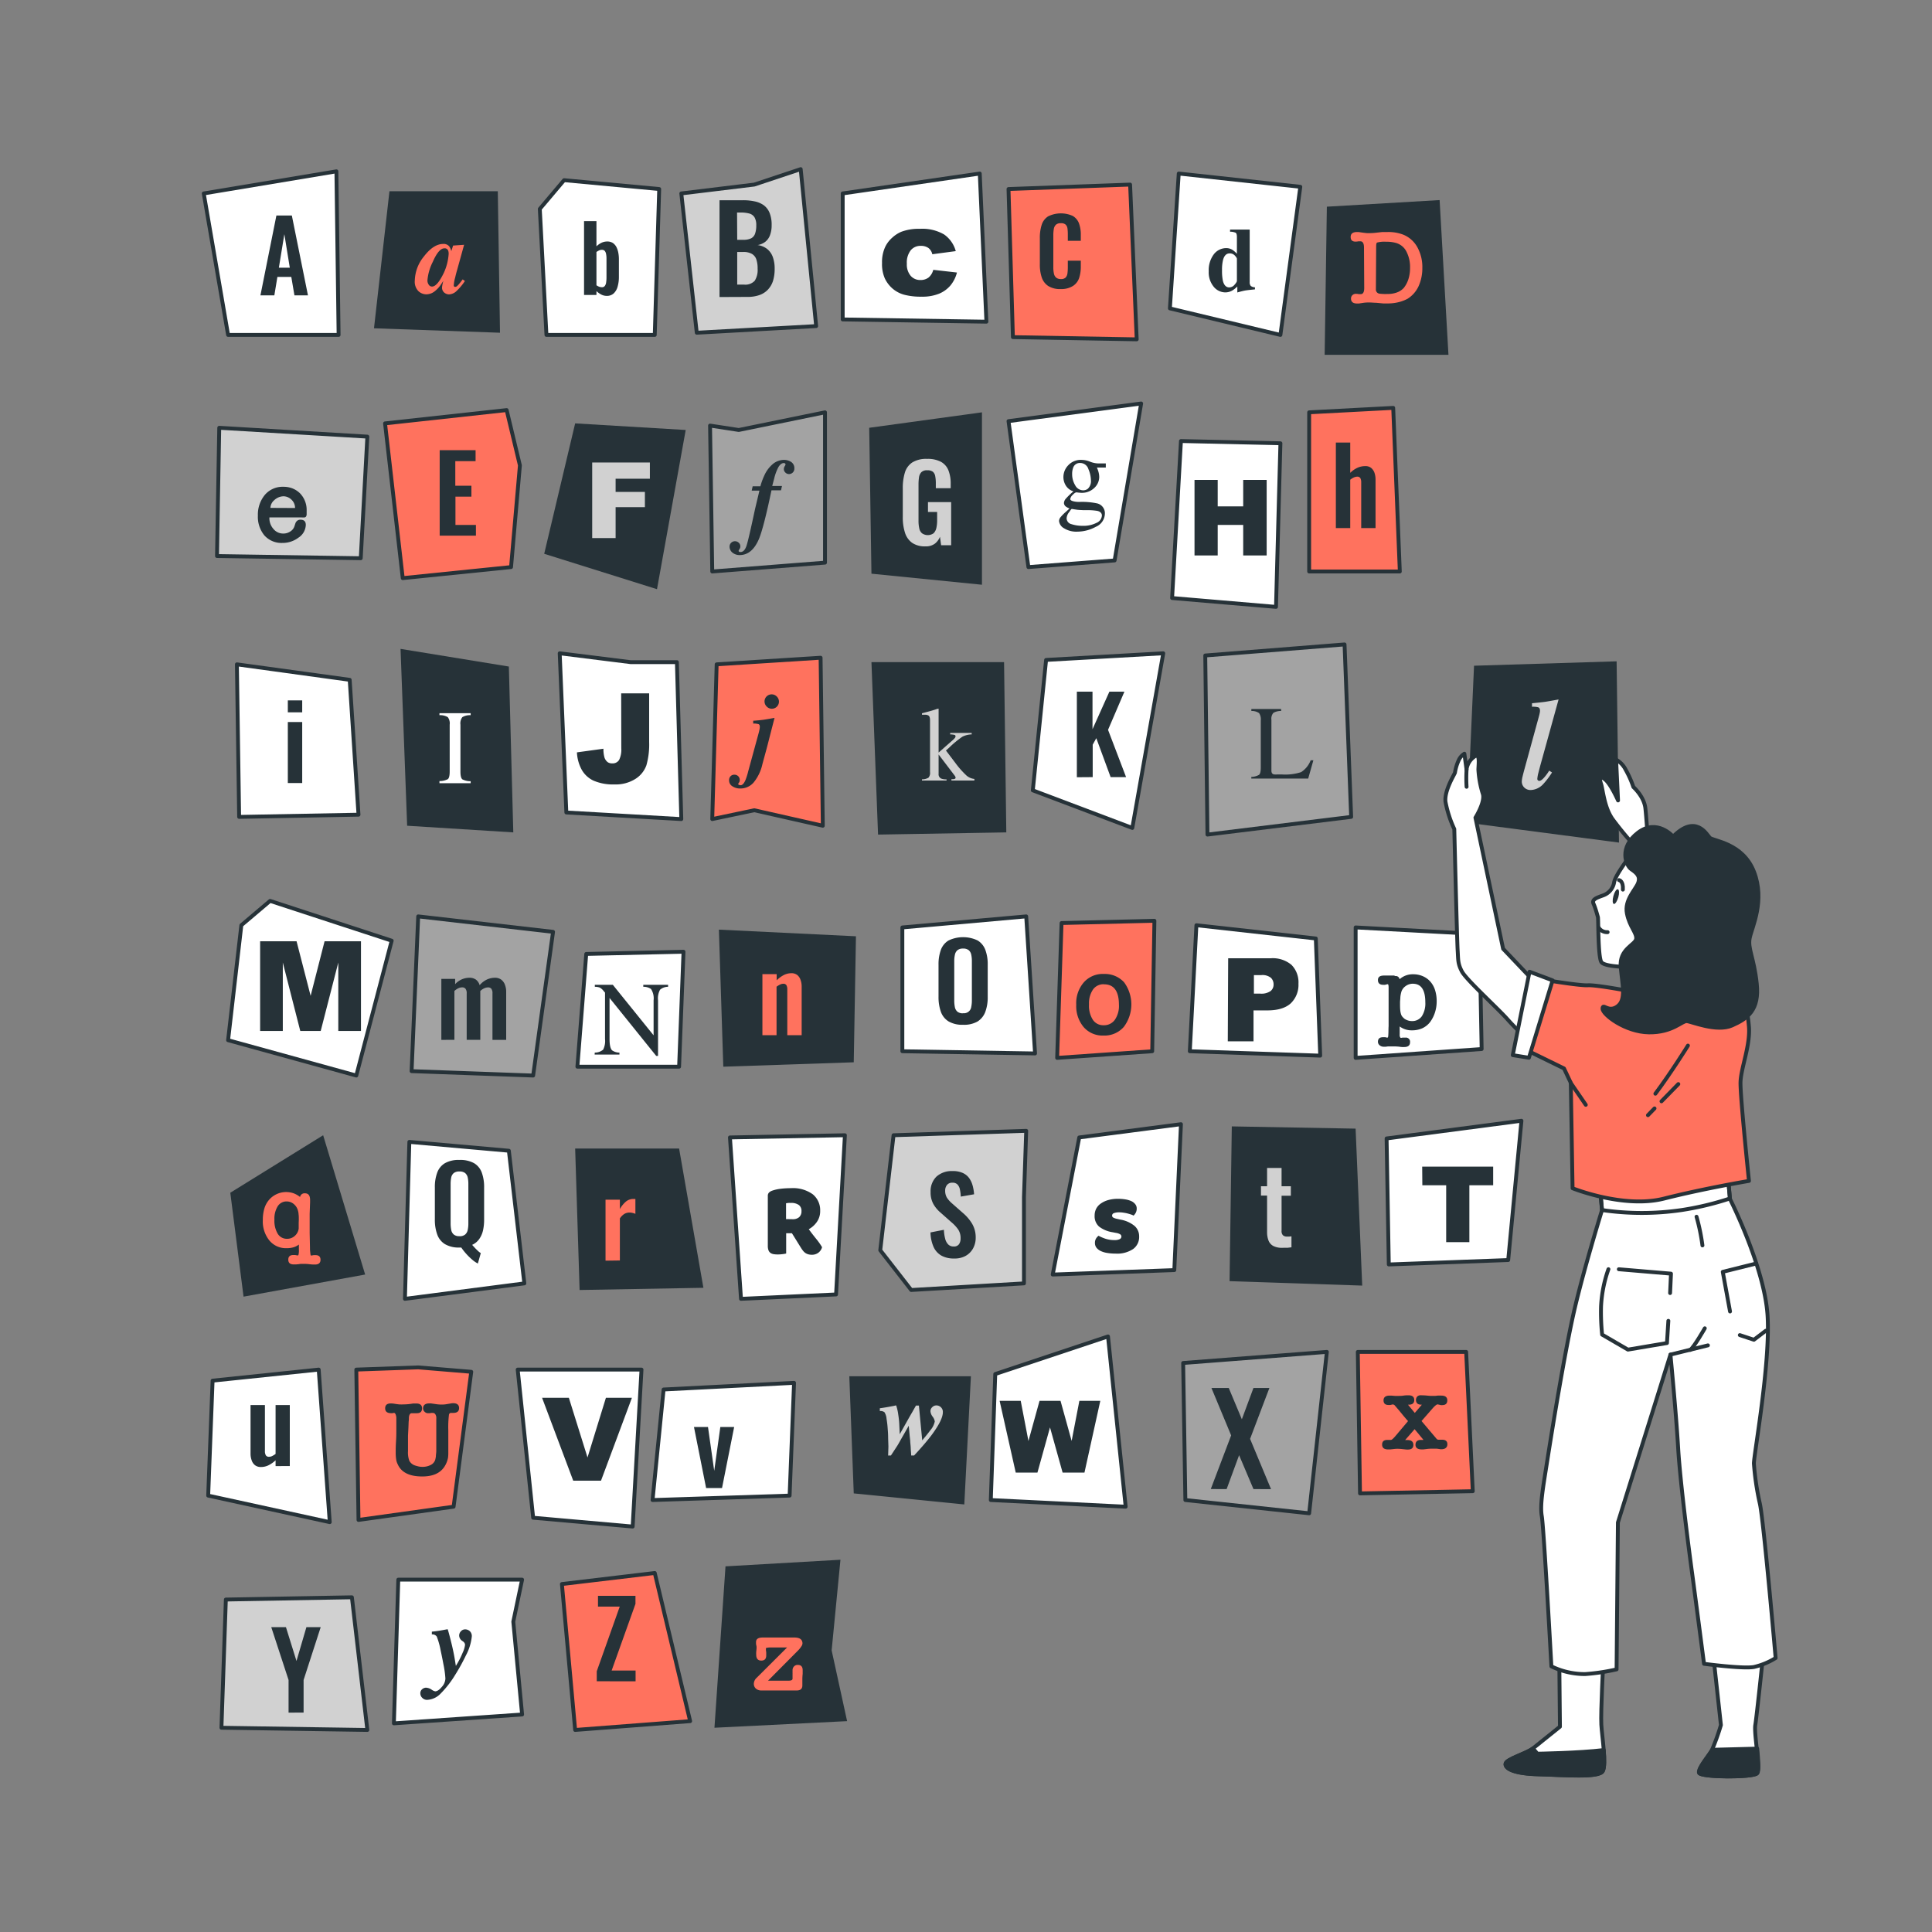 <svg xmlns="http://www.w3.org/2000/svg" viewBox="0 0 500 500"><rect x="0" y="0" width="500" height="500" fill="#808080" stroke="none"/><g id="freepik--Letters--inject-16"><polygon points="52.73 50.06 59.03 86.68 87.63 86.68 87.06 44.34 52.73 50.06" style="fill:#fff;stroke:#263238;stroke-linecap:round;stroke-linejoin:round"></polygon><polygon points="100.79 49.49 96.79 84.96 129.4 86.11 128.83 49.49 100.79 49.49" style="fill:#263238"></polygon><polygon points="145.99 46.63 139.7 54.07 141.42 86.68 169.45 86.68 170.6 48.92 145.99 46.63" style="fill:#fff;stroke:#263238;stroke-linecap:round;stroke-linejoin:round"></polygon><polygon points="176.32 50.06 180.32 86.11 211.22 84.39 207.22 43.77 195.2 47.77 176.32 50.06" style="fill:#d1d1d1;stroke:#263238;stroke-linecap:round;stroke-linejoin:round"></polygon><polygon points="218.09 50.06 218.09 82.67 255.28 83.25 253.56 44.91 218.09 50.06" style="fill:#fff;stroke:#263238;stroke-linecap:round;stroke-linejoin:round"></polygon><polygon points="261 48.92 262.14 87.25 294.18 87.82 292.47 47.77 261 48.92" style="fill:#FF725E;stroke:#263238;stroke-linecap:round;stroke-linejoin:round"></polygon><polygon points="305.06 44.91 302.77 79.81 331.37 86.68 336.52 48.34 305.06 44.91" style="fill:#fff;stroke:#263238;stroke-linecap:round;stroke-linejoin:round"></polygon><polygon points="343.39 53.49 342.82 91.83 374.86 91.83 372.57 51.78 343.39 53.49" style="fill:#263238"></polygon><polygon points="56.74 110.71 56.16 143.9 93.36 144.47 95.07 113 56.74 110.71" style="fill:#d1d1d1;stroke:#263238;stroke-linecap:round;stroke-linejoin:round"></polygon><polygon points="99.65 109.57 104.23 149.62 132.26 146.76 134.55 120.44 131.12 106.13 99.65 109.57" style="fill:#FF725E;stroke:#263238;stroke-linecap:round;stroke-linejoin:round"></polygon><polygon points="148.85 109.57 140.84 143.32 170.03 152.48 177.46 111.28 148.85 109.57" style="fill:#263238"></polygon><polygon points="183.76 110.14 184.33 147.9 213.51 145.61 213.51 106.71 191.19 111.28 183.76 110.14" style="fill:#a3a3a3;stroke:#263238;stroke-linecap:round;stroke-linejoin:round"></polygon><polygon points="224.95 110.71 225.53 148.47 254.13 151.33 254.13 106.71 224.95 110.71" style="fill:#263238"></polygon><polygon points="261 108.99 266.15 146.76 288.46 145.04 295.33 104.42 261 108.99" style="fill:#fff;stroke:#263238;stroke-linecap:round;stroke-linejoin:round"></polygon><polygon points="305.63 114.14 331.37 114.72 330.23 157.06 303.34 154.77 305.63 114.14" style="fill:#fff;stroke:#263238;stroke-linecap:round;stroke-linejoin:round"></polygon><polygon points="338.81 106.71 338.81 147.9 362.27 147.9 360.56 105.56 338.81 106.71" style="fill:#FF725E;stroke:#263238;stroke-linecap:round;stroke-linejoin:round"></polygon><polygon points="61.31 171.93 61.89 211.41 92.78 210.84 90.5 175.94 61.31 171.93" style="fill:#fff;stroke:#263238;stroke-linecap:round;stroke-linejoin:round"></polygon><polygon points="103.66 167.93 105.37 213.7 132.84 215.42 131.69 172.5 103.66 167.93" style="fill:#263238"></polygon><polygon points="144.85 169.07 146.57 210.27 176.32 211.98 175.18 171.36 163.16 171.36 144.85 169.07" style="fill:#fff;stroke:#263238;stroke-linecap:round;stroke-linejoin:round"></polygon><polygon points="185.47 171.93 184.33 211.98 195.2 209.69 212.94 213.7 212.37 170.22 185.47 171.93" style="fill:#FF725E;stroke:#263238;stroke-linecap:round;stroke-linejoin:round"></polygon><polygon points="225.53 171.36 227.24 215.99 260.43 215.42 259.85 171.36 225.53 171.36" style="fill:#263238"></polygon><polygon points="270.73 170.79 267.29 204.54 293.04 214.27 301.05 169.07 270.73 170.79" style="fill:#fff;stroke:#263238;stroke-linecap:round;stroke-linejoin:round"></polygon><polygon points="311.92 169.64 312.49 215.99 349.68 211.41 347.97 166.78 311.92 169.64" style="fill:#a3a3a3;stroke:#263238;stroke-linecap:round;stroke-linejoin:round"></polygon><polygon points="62.46 239.45 59.03 269.2 92.21 278.35 101.37 243.45 69.9 233.15 62.46 239.45" style="fill:#fff;stroke:#263238;stroke-linecap:round;stroke-linejoin:round"></polygon><polygon points="108.23 237.16 106.52 277.21 137.98 278.35 143.13 241.16 108.23 237.16" style="fill:#a3a3a3;stroke:#263238;stroke-linecap:round;stroke-linejoin:round"></polygon><polygon points="151.72 246.88 149.43 276.06 175.75 276.06 176.89 246.31 151.72 246.88" style="fill:#fff;stroke:#263238;stroke-linecap:round;stroke-linejoin:round"></polygon><polygon points="186.05 240.59 187.19 276.06 220.95 274.92 221.52 242.31 186.05 240.59" style="fill:#263238"></polygon><polygon points="233.53 240.02 233.53 272.06 267.87 272.63 265.58 237.16 233.53 240.02" style="fill:#fff;stroke:#263238;stroke-linecap:round;stroke-linejoin:round"></polygon><polygon points="274.73 238.88 273.59 273.78 298.19 272.06 298.76 238.3 274.73 238.88" style="fill:#FF725E;stroke:#263238;stroke-linecap:round;stroke-linejoin:round"></polygon><polygon points="309.63 239.45 307.92 272.06 341.67 273.2 340.53 242.88 309.63 239.45" style="fill:#fff;stroke:#263238;stroke-linecap:round;stroke-linejoin:round"></polygon><polygon points="350.84 240.02 350.84 273.78 383.45 271.49 382.88 241.74 350.84 240.02" style="fill:#fff;stroke:#263238;stroke-linecap:round;stroke-linejoin:round"></polygon><polygon points="83.63 293.8 59.6 308.68 63.03 335.57 94.5 329.85 83.63 293.8" style="fill:#263238"></polygon><polygon points="105.94 295.52 104.8 336.14 135.7 332.14 131.69 297.81 105.94 295.52" style="fill:#fff;stroke:#263238;stroke-linecap:round;stroke-linejoin:round"></polygon><polygon points="148.85 297.24 150 333.85 182.04 333.28 175.75 297.24 148.85 297.24" style="fill:#263238"></polygon><polygon points="188.91 294.37 191.77 336.14 216.37 335 218.66 293.8 188.91 294.37" style="fill:#fff;stroke:#263238;stroke-linecap:round;stroke-linejoin:round"></polygon><polygon points="265.58 292.66 231.25 293.8 227.81 323.56 235.82 333.85 265 332.14 265 309.82 265.58 292.66" style="fill:#d1d1d1;stroke:#263238;stroke-linecap:round;stroke-linejoin:round"></polygon><polygon points="279.31 294.37 272.44 329.85 303.91 328.7 305.63 290.94 279.31 294.37" style="fill:#fff;stroke:#263238;stroke-linecap:round;stroke-linejoin:round"></polygon><polygon points="318.79 291.51 318.21 331.56 352.54 332.71 350.83 292.09 318.79 291.51" style="fill:#263238"></polygon><polygon points="358.85 294.63 359.42 327.24 390.32 326.1 393.75 290.05 358.85 294.63" style="fill:#fff;stroke:#263238;stroke-linecap:round;stroke-linejoin:round"></polygon><polygon points="82.48 354.45 55.02 357.31 53.88 387.06 85.34 393.93 82.48 354.45" style="fill:#fff;stroke:#263238;stroke-linecap:round;stroke-linejoin:round"></polygon><polygon points="108.23 353.88 92.21 354.45 92.78 393.36 117.39 389.93 121.96 355.02 108.23 353.88" style="fill:#FF725E;stroke:#263238;stroke-linecap:round;stroke-linejoin:round"></polygon><polygon points="133.98 354.45 137.98 392.79 163.73 395.07 166.02 354.45 133.98 354.45" style="fill:#fff;stroke:#263238;stroke-linecap:round;stroke-linejoin:round"></polygon><polygon points="171.74 359.6 205.5 357.88 204.35 387.06 168.88 388.21 171.74 359.6" style="fill:#fff;stroke:#263238;stroke-linecap:round;stroke-linejoin:round"></polygon><polygon points="219.8 356.17 220.95 386.49 249.56 389.35 251.27 356.17 219.8 356.17" style="fill:#263238"></polygon><polygon points="257.57 355.6 286.75 345.87 291.32 389.93 256.42 388.21 257.57 355.6" style="fill:#fff;stroke:#263238;stroke-linecap:round;stroke-linejoin:round"></polygon><polygon points="306.2 352.74 306.77 388.21 338.81 391.64 343.39 349.87 306.2 352.74" style="fill:#a3a3a3;stroke:#263238;stroke-linecap:round;stroke-linejoin:round"></polygon><polygon points="351.4 349.87 351.97 386.49 381.15 385.92 379.44 349.87 351.4 349.87" style="fill:#FF725E;stroke:#263238;stroke-linecap:round;stroke-linejoin:round"></polygon><polygon points="58.45 413.96 57.31 447.14 95.07 447.71 91.07 413.38 58.45 413.96" style="fill:#d1d1d1;stroke:#263238;stroke-linecap:round;stroke-linejoin:round"></polygon><polygon points="103.08 408.81 101.94 446 135.12 443.71 132.84 419.68 135.12 408.81 103.08 408.81" style="fill:#fff;stroke:#263238;stroke-linecap:round;stroke-linejoin:round"></polygon><polygon points="169.45 407.09 145.42 409.95 148.85 447.71 178.61 445.43 169.45 407.09" style="fill:#FF725E;stroke:#263238;stroke-linecap:round;stroke-linejoin:round"></polygon><polygon points="187.76 405.37 184.9 447.14 219.23 445.43 215.23 427.12 217.51 403.66 187.76 405.37" style="fill:#263238"></polygon><path d="M67.4,76.44l4.13-20.66h4L79.7,76.44H76.2l-.81-4.77h-3.6L71,76.44Zm4.77-7.16H75l-1.41-8.67Z" style="fill:#263238"></path><path d="M157,76.57a3,3,0,0,1-1.41-.35,6.15,6.15,0,0,1-1.23-.88v1h-3.21V57.23h3.21v6.52a5,5,0,0,1,1.29-.91,3.3,3.3,0,0,1,1.5-.34,2.56,2.56,0,0,1,1.51.42,3,3,0,0,1,.92,1.12,5.74,5.74,0,0,1,.46,1.49,9.09,9.09,0,0,1,.13,1.52v4.63a9,9,0,0,1-.32,2.46,3.77,3.77,0,0,1-1,1.77A2.54,2.54,0,0,1,157,76.57Zm-1.22-2.24a.87.87,0,0,0,.76-.35,1.89,1.89,0,0,0,.33-.92,8.11,8.11,0,0,0,.09-1.26V66.91a5.69,5.69,0,0,0-.1-1.14,1.76,1.76,0,0,0-.34-.82,1,1,0,0,0-.77-.3,1.73,1.73,0,0,0-.73.17,5.22,5.22,0,0,0-.66.39v8.62a3.57,3.57,0,0,0,.67.36A2.17,2.17,0,0,0,155.75,74.33Z" style="fill:#263238"></path><path d="M186.21,76.87V51.82h6.15a13.88,13.88,0,0,1,3,.31,6.15,6.15,0,0,1,2.32,1,4.64,4.64,0,0,1,1.5,2,8.09,8.09,0,0,1,.52,3.13,7.14,7.14,0,0,1-.42,2.59,3.83,3.83,0,0,1-1.22,1.72,4.38,4.38,0,0,1-2,.85,5.1,5.1,0,0,1,2.46,1A4.71,4.71,0,0,1,200,66.51a8.7,8.7,0,0,1,.48,3.06,10.51,10.51,0,0,1-.44,3.17A5.94,5.94,0,0,1,198.69,75a5.58,5.58,0,0,1-2.2,1.38,9.24,9.24,0,0,1-3.08.46Zm4.58-14.81h1.54a4.43,4.43,0,0,0,2.1-.4,2.18,2.18,0,0,0,1-1.24,6.33,6.33,0,0,0,.29-2.1,4,4,0,0,0-.44-2.06,2.3,2.3,0,0,0-1.35-1,8.54,8.54,0,0,0-2.29-.26h-.89Zm0,11.59h1.73a3.3,3.3,0,0,0,2.81-1,5.22,5.22,0,0,0,.74-3.11,7.29,7.29,0,0,0-.35-2.46,2.6,2.6,0,0,0-1.18-1.4,4.38,4.38,0,0,0-2.18-.47h-1.57Z" style="fill:#263238"></path><path d="M241.53,69.83l6.13.7A8.65,8.65,0,0,1,246,73.85,7.72,7.72,0,0,1,243.05,76a11.55,11.55,0,0,1-4.57.78,16.93,16.93,0,0,1-4.46-.5A7.74,7.74,0,0,1,231,74.69a8.1,8.1,0,0,1-2-2.62,9.15,9.15,0,0,1-.73-4,9.28,9.28,0,0,1,.89-4.32,7.64,7.64,0,0,1,1.77-2.26,8.28,8.28,0,0,1,2.31-1.5,12.79,12.79,0,0,1,4.83-.77,11.17,11.17,0,0,1,6.28,1.47,7.74,7.74,0,0,1,3,4.3l-6.07.81a2.78,2.78,0,0,0-1-1.62,3.34,3.34,0,0,0-2-.55,3.24,3.24,0,0,0-2.59,1.15,5.19,5.19,0,0,0-1,3.47,4.51,4.51,0,0,0,1,3.14,3.24,3.24,0,0,0,2.5,1.08,3.44,3.44,0,0,0,2.13-.65A3.84,3.84,0,0,0,241.53,69.83Z" style="fill:#263238"></path><path d="M274.54,74.81a5.75,5.75,0,0,1-3.3-.82,4.28,4.28,0,0,1-1.66-2.26,10.33,10.33,0,0,1-.47-3.29V61.62a10.89,10.89,0,0,1,.47-3.41A4.05,4.05,0,0,1,271.24,56a7.44,7.44,0,0,1,6.4-.11,3.74,3.74,0,0,1,1.6,1.92,8.38,8.38,0,0,1,.47,2.91v1.6h-3.36V60.67a11,11,0,0,0-.08-1.46,1.75,1.75,0,0,0-.45-1.05,1.67,1.67,0,0,0-1.26-.39,1.78,1.78,0,0,0-1.31.41,2,2,0,0,0-.53,1.11,9.28,9.28,0,0,0-.12,1.57v8.31a7.34,7.34,0,0,0,.17,1.71,1.79,1.79,0,0,0,.6,1,1.87,1.87,0,0,0,1.19.34,1.61,1.61,0,0,0,1.24-.41,2,2,0,0,0,.46-1.1,11.94,11.94,0,0,0,.09-1.54V67.47h3.36V69a9.29,9.29,0,0,1-.45,3,3.93,3.93,0,0,1-1.57,2A5.65,5.65,0,0,1,274.54,74.81Z" style="fill:#263238"></path><path d="M314.12,65.83a4.06,4.06,0,0,1,3.2-1.62,3,3,0,0,1,1.66.47,5.82,5.82,0,0,1,1.13,1V61.34c0-.59-.11-1-.34-1.11a3.43,3.43,0,0,0-1.43-.26v-.56h5.08V73a1.43,1.43,0,0,0,.28,1,1.77,1.77,0,0,0,1.08.35v.54c-1.32.13-2.17.23-2.56.3s-1.06.23-2,.5V74.14a6.82,6.82,0,0,1-1.23,1,3.6,3.6,0,0,1-1.89.53,3.9,3.9,0,0,1-3-1.47,5.83,5.83,0,0,1-1.28-4A6.82,6.82,0,0,1,314.12,65.83Zm5.39,7.85q.6-.68.6-1V67c0-.19-.17-.47-.52-.85a1.75,1.75,0,0,0-1.37-.57q-1.26,0-1.71,1.74a10.67,10.67,0,0,0-.25,2.64,12.44,12.44,0,0,0,.23,2.75c.29,1.11.84,1.67,1.65,1.67A1.82,1.82,0,0,0,319.51,73.68Z" style="fill:#263238"></path><path d="M353,64.06c0-1-.29-1.58-.88-1.61l-.2,0-.32,0h0a4.45,4.45,0,0,1-.79.08q-1.26,0-1.26-1.2c0-.85.55-1.28,1.64-1.28h.18l.23,0,1.37.2.78.08c.26,0,.54,0,.83,0a11.77,11.77,0,0,0,1.42-.09l1.72-.19.59,0h.75a10.6,10.6,0,0,1,4.18.71A7.31,7.31,0,0,1,366.82,64a10.59,10.59,0,0,1,1.28,5.33,11.28,11.28,0,0,1-1,4.8,7.56,7.56,0,0,1-2.79,3.17,9.74,9.74,0,0,1-2.35.9,11.35,11.35,0,0,1-2.79.33h-.6l-.6,0-1.8-.17c-.6,0-1.23-.08-1.88-.08a9.88,9.88,0,0,0-1.37.08l-1.26.19a.58.58,0,0,0-.19,0h-.24c-1.06,0-1.59-.43-1.59-1.28a1.18,1.18,0,0,1,.37-.89,1.25,1.25,0,0,1,.89-.34,5.13,5.13,0,0,1,.79.08h.22l.25,0q.9,0,.9-1.59Zm3.08,10.81A1.06,1.06,0,0,0,357,76a12.79,12.79,0,0,0,2.1.08,6.76,6.76,0,0,0,2.49-.42,4.47,4.47,0,0,0,1.72-1.16,7.2,7.2,0,0,0,1.19-2.27,9.43,9.43,0,0,0,.42-2.89,8.72,8.72,0,0,0-.94-4.24,4.37,4.37,0,0,0-2.64-2.21,9.06,9.06,0,0,0-2.65-.33,7.2,7.2,0,0,0-2.32.22v0c-.14.1-.22.43-.22,1Z" style="fill:#FF725E"></path><path d="M79.36,132.13c0,.42,0,.75,0,1a1.12,1.12,0,0,1-.16.55.56.56,0,0,1-.4.23,4.51,4.51,0,0,1-.72,0H69.83c-.08,0-.11,0-.11,0a4.21,4.21,0,0,0,1.06,3,3.22,3.22,0,0,0,2.54,1.17,3.16,3.16,0,0,0,1.83-.55,2.47,2.47,0,0,0,1.07-1.39l.24-.74a1.52,1.52,0,0,1,.48-.65,1.26,1.26,0,0,1,.78-.25c1,0,1.42.46,1.42,1.37a4.08,4.08,0,0,1-1.91,3.28,6.74,6.74,0,0,1-4.13,1.36,5.92,5.92,0,0,1-4.67-1.94,7.55,7.55,0,0,1-1.69-5.13,8,8,0,0,1,1.8-5.36,6,6,0,0,1,4.78-2.1,6.38,6.38,0,0,1,2.43.44,5.93,5.93,0,0,1,1.92,1.28A6.17,6.17,0,0,1,79.36,132.13Zm-3-.66a2.91,2.91,0,0,0-.9-2.13,3,3,0,0,0-2.13-.9,3.6,3.6,0,0,0-2.35,1,2.77,2.77,0,0,0-1,2Z" style="fill:#263238"></path><path d="M113.79,138.63V116.51h9.29v2.84h-5.25v6.36H122v2.82h-4.13v7.32h5.3v2.78Z" style="fill:#263238"></path><path d="M153.26,119.69h14.93v4.2h-8.87v3.42h7.58v3.94h-7.58v8h-6.06Z" style="fill:#d1d1d1"></path><path d="M189.53,143a2,2,0,0,1-.72-1.55,1.37,1.37,0,0,1,.43-1,1.42,1.42,0,0,1,1.94,0,1.27,1.27,0,0,1,.42,1,1.24,1.24,0,0,1-.22.66,1.13,1.13,0,0,0-.23.45.24.24,0,0,0,.15.22.59.59,0,0,0,.34.08c.68,0,1.2-.54,1.56-1.63s1.09-4.26,2.21-9.52l1.13-4.74h-2l.25-1.12h2a16.52,16.52,0,0,1,1-2.76,8.26,8.26,0,0,1,2-2.81,4.62,4.62,0,0,1,3-1.26,3.4,3.4,0,0,1,2,.56,1.9,1.9,0,0,1,.79,1.66,1.39,1.39,0,0,1-1.37,1.45,1.31,1.31,0,0,1-.95-.39,1.21,1.21,0,0,1-.4-.9,1.43,1.43,0,0,1,.22-.74,1.71,1.71,0,0,0,.22-.44.45.45,0,0,0-.09-.24.46.46,0,0,0-.38-.14c-.49,0-.94.35-1.35,1a12.43,12.43,0,0,0-1.12,3l-.51,1.93h2.53l-.26,1.12h-2.46q-2,9.57-3.23,12.56-1.78,4.2-5,4.2A2.9,2.9,0,0,1,189.53,143Z" style="fill:#263238"></path><path d="M239.51,141.4a5.8,5.8,0,0,1-3.47-.93,5.06,5.06,0,0,1-1.84-2.64,12.78,12.78,0,0,1-.56-4v-7.43a13.7,13.7,0,0,1,.54-4.09,4.81,4.81,0,0,1,1.93-2.64,6.84,6.84,0,0,1,3.81-.91,7.24,7.24,0,0,1,3.6.76,4.33,4.33,0,0,1,1.93,2.2,9.24,9.24,0,0,1,.59,3.48v1.15h-3.85v-1.26a9.65,9.65,0,0,0-.15-1.83,2,2,0,0,0-.6-1.16,2.25,2.25,0,0,0-1.47-.39,2,2,0,0,0-1.54.51,2.5,2.5,0,0,0-.6,1.37,13.21,13.21,0,0,0-.12,1.86v9.26a9,9,0,0,0,.19,2,2.26,2.26,0,0,0,.71,1.3,2.6,2.6,0,0,0,3,0,2.77,2.77,0,0,0,.72-1.37,9,9,0,0,0,.2-2.07v-2.08h-2.37v-2.54h6V141.1h-2.6l-.3-2.19a4.18,4.18,0,0,1-1.32,1.79A3.87,3.87,0,0,1,239.51,141.4Z" style="fill:#d1d1d1"></path><path d="M275.88,125.73a4.13,4.13,0,0,1-.67-2.31,4.39,4.39,0,0,1,1.24-3,4.43,4.43,0,0,1,3.51-1.4,5.86,5.86,0,0,1,2.14.46,6.12,6.12,0,0,0,2.26.46l.84,0,.82,0h.16V121h-2.3c.16.37.28.7.37,1a5.33,5.33,0,0,1,.23,1.47,3.9,3.9,0,0,1-1.26,2.79,4.58,4.58,0,0,1-3.4,1.28,10.51,10.51,0,0,1-1.2-.12c-.26,0-.6.21-1,.65a1.83,1.83,0,0,0-.64,1.07c0,.28.32.49.94.62a6.32,6.32,0,0,0,1.36.14,18.78,18.78,0,0,1,4.66.38,2.6,2.6,0,0,1,2,2.7,3.79,3.79,0,0,1-2.35,3.36,10.11,10.11,0,0,1-4.76,1.25,6,6,0,0,1-3.47-.88,2.44,2.44,0,0,1-1.28-1.86,1.6,1.6,0,0,1,.34-.94,10.53,10.53,0,0,1,1.34-1.37l.87-.79.16-.16a3.76,3.76,0,0,1-.91-.47,1.19,1.19,0,0,1-.53-.94,1.83,1.83,0,0,1,.46-1.09,18.11,18.11,0,0,1,2-1.93A3.48,3.48,0,0,1,275.88,125.73Zm1.41,9.92a9.15,9.15,0,0,0,2.89.43,7.39,7.39,0,0,0,3.6-.77,2.2,2.2,0,0,0,1.39-1.89c0-.59-.38-1-1.12-1.19a14.53,14.53,0,0,0-2.64-.2l-1,0-1-.05a8.49,8.49,0,0,1-.95-.1c-.44-.06-.76-.12-1-.16s-.37.28-.78.84a2.74,2.74,0,0,0-.64,1.57A1.58,1.58,0,0,0,277.29,135.65Zm4.24-9.16a2.72,2.72,0,0,0,.8-2.23,7.67,7.67,0,0,0-.65-2.85,2.22,2.22,0,0,0-2.15-1.59,1.79,1.79,0,0,0-1.8,1.24,4.41,4.41,0,0,0-.26,1.61,5.53,5.53,0,0,0,.79,2.92,2.34,2.34,0,0,0,2,1.3A1.93,1.93,0,0,0,281.53,126.49Z" style="fill:#263238"></path><path d="M309.14,124.2h6v6.85h6.6V124.2h6.07v19.55h-6.07v-7.9h-6.6v7.9h-6Z" style="fill:#263238"></path><path d="M345.72,136.66V114.54h3.72v7.84a6.37,6.37,0,0,1,1.78-1.28,4.87,4.87,0,0,1,2.12-.47,2.3,2.3,0,0,1,1.53.48,2.88,2.88,0,0,1,.85,1.27,5.3,5.3,0,0,1,.27,1.72v12.56h-3.71V124.84a2.32,2.32,0,0,0-.22-1.1.91.91,0,0,0-.85-.38,2.23,2.23,0,0,0-.86.22,4.61,4.61,0,0,0-.91.57v12.51Z" style="fill:#263238"></path><path d="M74.49,184.35v-3.09h3.72v3.09Zm0,18.3V186.86h3.72v15.79Z" style="fill:#263238"></path><path d="M67.32,243.6h9.43l3.64,14.12L84,243.6h9.42v23.21H87.55V249.1L83,266.81H77.71L73.19,249.1v17.71H67.32Z" style="fill:#263238"></path><path d="M77.33,322.1a4.21,4.21,0,0,1-1.42.71,6.08,6.08,0,0,1-1.72.22,5.54,5.54,0,0,1-4.48-2,7.84,7.84,0,0,1-1.69-5.3,10.38,10.38,0,0,1,.39-2.95,6.17,6.17,0,0,1,1.22-2.26A5.86,5.86,0,0,1,76,308.83a5.94,5.94,0,0,1,1.65.95,1.17,1.17,0,0,1,1.29-.95c.87,0,1.31.57,1.31,1.72v.55l-.11,3.06v4.94l.08,3.71c0,.46,0,.86.07,1.22a4.32,4.32,0,0,0,.09.72c0,.11.09.18.17.19l.28-.05.34-.06h.5c.85,0,1.28.4,1.28,1.2s-.47,1.23-1.42,1.23c-.33,0-.8,0-1.42-.08s-1.06-.09-1.37-.09l-.56,0c-.24,0-.51,0-.8.07l-.78.07H76c-.93,0-1.39-.41-1.39-1.23s.44-1.2,1.31-1.2l.44,0a4.21,4.21,0,0,1,.49.09H77l.08,0h.06q.14,0,.21-.87a2.44,2.44,0,0,0,0-.52V322.1Zm0-6.39c0-.58,0-1.07-.06-1.47a3.76,3.76,0,0,0-.15-.9,3.26,3.26,0,0,0-1.21-1.83,2.83,2.83,0,0,0-1.72-.58,2.68,2.68,0,0,0-2.32,1.25,6.15,6.15,0,0,0-.85,3.48,6.57,6.57,0,0,0,.86,3.64,2.74,2.74,0,0,0,2.42,1.3,2.89,2.89,0,0,0,2-.76,3,3,0,0,0,1-1.89v0c0-.15,0-.35,0-.6s0-.57,0-.93Z" style="fill:#FF725E"></path><path d="M67.52,379.66a2.43,2.43,0,0,1-1.53-.47,2.7,2.7,0,0,1-.87-1.29,5,5,0,0,1-.28-1.7V363.63h3.72v11.88a2.16,2.16,0,0,0,.23,1.11.91.91,0,0,0,.86.39,1.86,1.86,0,0,0,.83-.21,7.66,7.66,0,0,0,.84-.52V363.63H75v15.79H71.32v-1.5a7.57,7.57,0,0,1-1.75,1.25A4.4,4.4,0,0,1,67.52,379.66Z" style="fill:#263238"></path><path d="M105.7,369.45l-.11,2.1v4a6.18,6.18,0,0,0,.35,2.51,2.62,2.62,0,0,0,1.31,1.15c.31.11.64.2,1,.29a4.42,4.42,0,0,0,1,.12,4.59,4.59,0,0,0,2.2-.48,2.3,2.3,0,0,0,1.16-1.27,6,6,0,0,0,.2-1c0-.38.08-.8.1-1.27,0-1.13,0-2.26,0-3.38s0-2.24,0-3.37c0-.65,0-1.16,0-1.51a5.25,5.25,0,0,0,0-.67c-.15-.7-.44-1-.88-1a1.24,1.24,0,0,0-.27,0h-.19a2.24,2.24,0,0,1-.44.07h-.35a1.22,1.22,0,0,1-.89-.38,1.15,1.15,0,0,1-.4-.84q0-1.32,1.62-1.32h.24a.54.54,0,0,1,.19,0l1.53.22a9.66,9.66,0,0,0,1.26.08,6.85,6.85,0,0,0,1.09-.08l1.15-.19a3.27,3.27,0,0,1,.71-.08c1,0,1.53.42,1.53,1.25s-.5,1.26-1.5,1.26h-.47a.23.23,0,0,0-.11,0,.53.53,0,0,0-.54.49,25.94,25.94,0,0,0-.17,4v4.59c0,.57,0,1.07,0,1.51a8.3,8.3,0,0,1-.07,1,6.45,6.45,0,0,1-1,2.43c-1.13,1.63-3,2.43-5.68,2.43q-5,0-6.37-3.22h0a3.88,3.88,0,0,1-.38-1.27,11.18,11.18,0,0,1-.11-1.73c0-.64,0-1.58.08-2.82s.08-2.14.08-2.78v-1.39c0-1.3,0-2,0-2.08-.1-.76-.3-1.15-.57-1.15h-.19a.72.72,0,0,1-.29.06h-.28q-1.56,0-1.56-1.26c0-.84.48-1.26,1.45-1.26a5.5,5.5,0,0,1,1,.09c.42.07.82.12,1.2.16a10.41,10.41,0,0,0,1.09,0,15,15,0,0,0,2.52-.24l.35,0,.41,0q1.53,0,1.53,1.26c0,.84-.45,1.26-1.36,1.26l-.33,0-.36,0-.41,0c-.16,0-.23,0-.22,0-.31,0-.52.23-.65.63a2.4,2.4,0,0,0-.08.55c0,.25,0,.57-.06,1Z" style="fill:#263238"></path><path d="M140.29,361.75h6.93l4.83,15.44,4.76-15.44h6.73l-8,21.45h-7.19Z" style="fill:#263238"></path><path d="M182.74,385.1l-3.14-15.79h3.63l1.61,11.34,1.58-11.34H190l-3.14,15.79Z" style="fill:#263238"></path><path d="M229.85,376.69l.07-2.33-.07-2.16c0-1.12-.07-1.91-.11-2.37a24.48,24.48,0,0,0-.3-2.63,3.78,3.78,0,0,0-.54-1.72,1.74,1.74,0,0,0-1.2-.3v-.72l.88-.13c.86-.13,1.63-.27,2.33-.41a7.17,7.17,0,0,0,.87-.19l.15,0a12.2,12.2,0,0,1,.54,2.39,23.54,23.54,0,0,1,.26,2.42l.12,2.64,2.12-3.77c.33-.6.7-1.23,1.08-1.88l1-1.77h.76l.86,9q1.42-1.68,2.1-2.61a5,5,0,0,0,1.15-2.28,2.71,2.71,0,0,0-.56-1.25,2.68,2.68,0,0,1-.56-1.38,1.4,1.4,0,0,1,.47-1.07,1.48,1.48,0,0,1,1.06-.45,1.68,1.68,0,0,1,1.16.46,1.64,1.64,0,0,1,.52,1.3c0,1.35-1,3.34-2.94,5.95q-1.65,2.18-4.5,5.25h-.76c0-.39-.06-1-.11-1.73,0-.49-.07-1.07-.13-1.75,0-.43-.09-1-.16-1.77l-.23-2.45c-.88,1.55-1.47,2.59-1.77,3.1-.69,1.23-1.12,2-1.29,2.23l-1.55,2.37Z" style="fill:#d1d1d1"></path><path d="M258.7,362.53h5.46l2,10.4,2.87-10.4h5.43l2.88,10.38,2-10.38h5.42l-4.1,18.57H275l-3.26-11.69-3.25,11.69h-5.62Z" style="fill:#263238"></path><path d="M313.35,385.36l5.27-13.88-5.1-12.27H318l3.39,8.1,3-8.1h4.13l-5,13.17,5.42,13H324.4l-3.72-8.78-3.23,8.78Z" style="fill:#263238"></path><path d="M74.68,443.22v-8.44L70.2,421.1H74l2.73,8.76,2.57-8.76H83l-4.43,13.68v8.44Z" style="fill:#263238"></path><path d="M114.35,436.56a3.42,3.42,0,0,0,.92-2.14,25.74,25.74,0,0,0-.52-3.75c-.22-1.2-.46-2.38-.71-3.53a19.79,19.79,0,0,0-1-3.59,1.37,1.37,0,0,0-1.28-.56v-.72c.85-.08,1.74-.2,2.67-.37l1.25-.23.19,0c.21.63.54,1.88,1,3.75s.78,3.56,1,5.08l.11.64.51-.87a21.19,21.19,0,0,0,1.25-2.56,6.76,6.76,0,0,0,.61-2,1,1,0,0,0-.13-.49,1.33,1.33,0,0,0-.44-.45l-.21-.15a1.7,1.7,0,0,1-.43-.42,1.67,1.67,0,0,1-.31-.94,1.58,1.58,0,0,1,.45-1.08,1.43,1.43,0,0,1,1.13-.5,1.78,1.78,0,0,1,1.14.43,1.72,1.72,0,0,1,.55,1.43,13.17,13.17,0,0,1-1.53,4.89,48.75,48.75,0,0,1-2.67,4.86,26.06,26.06,0,0,1-3.86,5,5.12,5.12,0,0,1-3.5,1.63,1.69,1.69,0,0,1-1.26-.52,1.61,1.61,0,0,1-.5-1.15,1.32,1.32,0,0,1,.47-1.08,1.55,1.55,0,0,1,1-.4,2.8,2.8,0,0,1,1.39.47,2.67,2.67,0,0,0,1,.48C113.2,437.68,113.74,437.3,114.35,436.56Z" style="fill:#263238"></path><path d="M154.44,435.11v-2.59l5.95-16.74h-5.63V413h9.7v2.08l-6.17,17.26h6.2v2.78Z" style="fill:#263238"></path><path d="M203.7,426.36h-3c-.62,0-1.12,0-1.5,0a7.4,7.4,0,0,0-.85.1.2.2,0,0,0-.13.21,1,1,0,0,0,0,.17c0,.05,0,.14,0,.24a4.55,4.55,0,0,1,.08.67c0,.25,0,.47,0,.67,0,.9-.43,1.34-1.28,1.34s-1.31-.5-1.31-1.5a6.32,6.32,0,0,1,0-.77v0c.06-.51.09-.85.09-1s0-.14,0-.27a2.2,2.2,0,0,0-.07-.41,2.66,2.66,0,0,1-.07-.45c0-.17,0-.3,0-.4,0-.78.57-1.17,1.72-1.17h.51l.64,0h.55l.32,0h.22l1.56,0h4.4q2.1,0,2.1,1.56a1.52,1.52,0,0,1-.32.77,6.14,6.14,0,0,1-.8,1l-7.79,7.84h5.28c.71,0,1.06-.17,1.06-.52v-.49c0-.11,0-.23,0-.36s0-.23,0-.32a1.72,1.72,0,0,0,0-.28l0-.11a.67.67,0,0,1,0-.16v-.44a1.41,1.41,0,0,1,.37-1,1.27,1.27,0,0,1,1-.4c.84,0,1.25.46,1.25,1.37,0,.16,0,.32,0,.48s0,.31,0,.47c-.06.61-.08,1-.08,1.29,0,.09,0,.21,0,.35s0,.3,0,.44,0,.19,0,.3l0,.3c0,.09,0,.17,0,.23s0,.09,0,.07c0,.91-.53,1.35-1.59,1.31l-.78,0-.77,0H197a2,2,0,0,1-1.38-.49,1.63,1.63,0,0,1-.53-1.23,2.16,2.16,0,0,1,.74-1.56Z" style="fill:#FF725E"></path><path d="M364.4,367.78c-.57-.63-1.13-1.3-1.7-2s-1.13-1.36-1.69-2a.66.66,0,0,0-.55-.3h-.11a.52.52,0,0,0-.19.05l-.35.08a.66.66,0,0,1-.21,0h-.23c-.87,0-1.31-.4-1.31-1.2s.53-1.23,1.58-1.23l.39,0,1,.08h.19l.47,0H362c.29,0,.7,0,1.23-.08s.94-.08,1.28-.08q1.5,0,1.5,1.23c0,.8-.47,1.2-1.42,1.2h-.21l1.77,2.13,1.83-2.13a.1.1,0,0,1-.09,0h-.07c-.91,0-1.37-.42-1.37-1.26a1.37,1.37,0,0,1,.27-.79,1.23,1.23,0,0,1,1-.38,15.9,15.9,0,0,1,1.61.08c.5.05.9.08,1.21.08l.73,0a6.4,6.4,0,0,0,.79-.08l.51,0H373q1.56,0,1.56,1.23c0,.82-.44,1.23-1.31,1.23a1.9,1.9,0,0,1-.37,0l-.32-.08-.49-.11c-.27,0-.74.37-1.39,1.12l-2.79,3.19c.66.77,1.29,1.52,1.91,2.26l1.91,2.25a.7.7,0,0,0,.55.33l.17,0,.24,0,.27,0h.28c.91,0,1.36.39,1.36,1.17s-.51,1.29-1.53,1.29h-.21l-1-.14-.51,0h-.67a10.59,10.59,0,0,0-1.39.08l-.93.11H368c-1.11,0-1.67-.4-1.67-1.2s.47-1.26,1.4-1.26H368l.4,0-2.3-2.78-2.45,2.81h0l0,0,.28,0h.29q1.56,0,1.56,1.26t-1.56,1.2H364l-1.07-.11a11.62,11.62,0,0,0-1.31-.08,8.25,8.25,0,0,0-1.06.08l-.8.08-.54,0q-1.53,0-1.53-1.26c0-.8.45-1.2,1.36-1.2h.26l.26,0,.25,0h.16c.19,0,.54-.3,1.07-.9Z" style="fill:#263238"></path><path d="M123.67,327a7.16,7.16,0,0,1-1.46-1,15.22,15.22,0,0,1-1.53-1.49,14.41,14.41,0,0,1-1.3-1.65.85.85,0,0,1-.23,0h-.26a7,7,0,0,1-3.74-.88,4.81,4.81,0,0,1-2-2.51,11.05,11.05,0,0,1-.61-3.88v-8.27a10.67,10.67,0,0,1,.61-3.84,4.71,4.71,0,0,1,2-2.45,7.2,7.2,0,0,1,3.74-.84,7.36,7.36,0,0,1,3.8.84,4.71,4.71,0,0,1,2,2.45,10.9,10.9,0,0,1,.6,3.84v8.3a12.65,12.65,0,0,1-.3,2.87,6.24,6.24,0,0,1-1,2.22,4.53,4.53,0,0,1-1.8,1.46l.73.8c.26.27.51.52.77.76a4,4,0,0,0,.74.57Zm-4.78-7.07a2.2,2.2,0,0,0,1.5-.44,2.14,2.14,0,0,0,.66-1.2,7.89,7.89,0,0,0,.16-1.67V306.43a7.7,7.7,0,0,0-.16-1.67,2.06,2.06,0,0,0-.66-1.16,2.26,2.26,0,0,0-1.5-.42,2.2,2.2,0,0,0-1.47.42,2,2,0,0,0-.65,1.16,8.42,8.42,0,0,0-.15,1.67v10.18a8.64,8.64,0,0,0,.15,1.67,2.08,2.08,0,0,0,.65,1.2A2.15,2.15,0,0,0,118.89,319.92Z" style="fill:#263238"></path><path d="M156.71,326.26V310.48h3.71v2.43a7,7,0,0,1,1.64-2,3,3,0,0,1,1.81-.62l.28,0,.29,0v3.85a4.68,4.68,0,0,0-.72-.23,3.21,3.21,0,0,0-.81-.1,2.56,2.56,0,0,0-1.34.36,3.77,3.77,0,0,0-1.15,1.17v10.87Z" style="fill:#FF725E"></path><path d="M203.46,319.16v5.25a7.61,7.61,0,0,1-.94.16,9.12,9.12,0,0,1-1.27.08,6.08,6.08,0,0,1-1.11-.09,2,2,0,0,1-.79-.34,1.59,1.59,0,0,1-.48-.69,3.29,3.29,0,0,1-.16-1.14V309.52a1.21,1.21,0,0,1,.31-.89,2.3,2.3,0,0,1,.86-.5,10.16,10.16,0,0,1,2.16-.48,21.63,21.63,0,0,1,2.62-.15,8.74,8.74,0,0,1,5.68,1.58,5.28,5.28,0,0,1,1.92,4.29,4.82,4.82,0,0,1-.88,2.9,6.16,6.16,0,0,1-2.07,1.85c.65.9,1.3,1.73,1.94,2.52a17.07,17.07,0,0,1,1.5,2.13,2.63,2.63,0,0,1-1,1.46,2.73,2.73,0,0,1-1.62.5,3.51,3.51,0,0,1-1-.13,2.64,2.64,0,0,1-.77-.38,3.16,3.16,0,0,1-.6-.61,9.17,9.17,0,0,1-.52-.76l-2.29-3.69Zm1.72-3.63a2.41,2.41,0,0,0,1.64-.53,2,2,0,0,0,.6-1.57,1.86,1.86,0,0,0-.67-1.57,3.34,3.34,0,0,0-2.11-.54,5.62,5.62,0,0,0-.66,0l-.55.08v4.1Z" style="fill:#263238"></path><path d="M246.91,325.7a6.51,6.51,0,0,1-3.33-.78,4.9,4.9,0,0,1-2-2.28,9.79,9.79,0,0,1-.77-3.69l3.47-.68a10.51,10.51,0,0,0,.32,2.27,3.19,3.19,0,0,0,.79,1.51,1.88,1.88,0,0,0,1.41.54,1.58,1.58,0,0,0,1.39-.59,2.57,2.57,0,0,0,.41-1.49,4,4,0,0,0-.66-2.37,10,10,0,0,0-1.75-1.86l-2.78-2.46a8.25,8.25,0,0,1-1.87-2.25,6.18,6.18,0,0,1-.7-3.08,5.25,5.25,0,0,1,1.53-4,5.93,5.93,0,0,1,4.18-1.42,6.14,6.14,0,0,1,2.59.48,4.14,4.14,0,0,1,1.66,1.32,6,6,0,0,1,.91,1.93,11.08,11.08,0,0,1,.38,2.28l-3.44.6a11,11,0,0,0-.23-1.86,2.62,2.62,0,0,0-.63-1.28,1.75,1.75,0,0,0-1.32-.46,1.68,1.68,0,0,0-1.38.58,2.25,2.25,0,0,0-.48,1.46,3.45,3.45,0,0,0,.46,1.85,7.4,7.4,0,0,0,1.34,1.49l2.76,2.43a11.42,11.42,0,0,1,2.34,2.69,6.93,6.93,0,0,1,1,3.73,5.66,5.66,0,0,1-.7,2.81,4.91,4.91,0,0,1-1.94,1.92A5.8,5.8,0,0,1,246.91,325.7Z" style="fill:#263238"></path><path d="M331.86,322.93a4.74,4.74,0,0,1-2.36-.49,2.7,2.7,0,0,1-1.22-1.42,6.09,6.09,0,0,1-.36-2.21v-9.4h-1.58V307h1.58v-4.73h3.75V307h2.4v2.45h-2.4v9.07a1.53,1.53,0,0,0,.35,1.16,1.48,1.48,0,0,0,1.07.34,5.52,5.52,0,0,0,.58,0l.56-.06v2.84l-1.07.13C332.75,322.91,332.31,322.93,331.86,322.93Z" style="fill:#d1d1d1"></path><path d="M368.06,301.92h18.37v4.83h-6.16v14.72h-6V306.75h-6.17Z" style="fill:#263238"></path><path d="M294.81,320a3.83,3.83,0,0,1-1.56,3.25,7.46,7.46,0,0,1-4.58,1.18,12.77,12.77,0,0,1-2.13-.17,6,6,0,0,1-1.68-.5,3.13,3.13,0,0,1-1.1-.86,2,2,0,0,1-.39-1.23,2.12,2.12,0,0,1,.27-1.11,2.66,2.66,0,0,1,.66-.75,10.93,10.93,0,0,0,1.81.78,7.38,7.38,0,0,0,2.36.34,2.81,2.81,0,0,0,1.3-.24.75.75,0,0,0,.45-.66.69.69,0,0,0-.33-.6,3,3,0,0,0-1.09-.36l-.82-.16a7.69,7.69,0,0,1-3.53-1.46,3.55,3.55,0,0,1-1.16-2.85,3.87,3.87,0,0,1,.43-1.84A3.81,3.81,0,0,1,285,311.4a6.26,6.26,0,0,1,1.9-.85,9.32,9.32,0,0,1,2.44-.3,11.35,11.35,0,0,1,1.9.15,6.31,6.31,0,0,1,1.55.45,2.76,2.76,0,0,1,1,.78,1.74,1.74,0,0,1,.39,1.13,2.27,2.27,0,0,1-.24,1.08,2.6,2.6,0,0,1-.58.76,3,3,0,0,0-.66-.29c-.29-.1-.61-.19-.95-.28s-.7-.15-1.06-.2a7,7,0,0,0-1-.08,3.9,3.9,0,0,0-1.39.2.68.68,0,0,0-.49.65.58.58,0,0,0,.27.49,3.37,3.37,0,0,0,1,.35l.85.19a7.88,7.88,0,0,1,3.72,1.66A3.56,3.56,0,0,1,294.81,320Z" style="fill:#263238"></path><path d="M153.92,272.41a3.29,3.29,0,0,0,2.18-.77,5,5,0,0,0,.48-2.75v-12l-.38-.44a3,3,0,0,0-1-.87,3.74,3.74,0,0,0-1.26-.2v-.51h4.66l10.55,13.07v-9.07a4.4,4.4,0,0,0-.67-2.92,3.38,3.38,0,0,0-2-.57v-.51h6.42v.51a3.18,3.18,0,0,0-2.08.76,4.68,4.68,0,0,0-.52,2.75v14.38h-.47l-12.08-15v10.63c0,1.49.21,2.47.65,2.92a3.4,3.4,0,0,0,1.91.6v.5h-6.42Z" style="fill:#263238"></path><path d="M114.22,269.12V253.34h3.57v1.36a5.15,5.15,0,0,1,1.78-1.27,5.09,5.09,0,0,1,1.94-.39,2.83,2.83,0,0,1,1.62.46,2.68,2.68,0,0,1,1,1.47,5.59,5.59,0,0,1,1.91-1.48,5.06,5.06,0,0,1,2.08-.45,2.73,2.73,0,0,1,1.5.42,2.89,2.89,0,0,1,1,1.25,5.14,5.14,0,0,1,.38,2.09v12.32h-3.55v-12a1.92,1.92,0,0,0-.3-1.24,1.07,1.07,0,0,0-.85-.34,2.41,2.41,0,0,0-1,.24,3.59,3.59,0,0,0-1,.69v12.64h-3.52v-12a1.85,1.85,0,0,0-.32-1.24,1.09,1.09,0,0,0-.86-.34,2.26,2.26,0,0,0-1,.24,4,4,0,0,0-1,.69v12.64Z" style="fill:#263238"></path><path d="M197.31,267.9V252.11H201v1.59a7.92,7.92,0,0,1,1.79-1.33,4.27,4.27,0,0,1,2-.5,2.36,2.36,0,0,1,1.56.48,2.73,2.73,0,0,1,.84,1.27,5,5,0,0,1,.28,1.72V267.9h-3.72V256.07a2.19,2.19,0,0,0-.22-1.09.88.88,0,0,0-.84-.38,1.88,1.88,0,0,0-.84.22,5.49,5.49,0,0,0-.88.54V267.9Z" style="fill:#FF725E"></path><path d="M249.23,265.21a7,7,0,0,1-3.74-.87,4.82,4.82,0,0,1-2-2.51,11.34,11.34,0,0,1-.6-3.88v-8.28a10.88,10.88,0,0,1,.6-3.83,4.72,4.72,0,0,1,2-2.45,8.74,8.74,0,0,1,7.52,0,4.82,4.82,0,0,1,2,2.45,10.65,10.65,0,0,1,.61,3.83V258a10.8,10.8,0,0,1-.61,3.83,5,5,0,0,1-2,2.52A7,7,0,0,1,249.23,265.21Zm0-3a1.89,1.89,0,0,0,2.13-1.64,8,8,0,0,0,.16-1.67V248.74a7.67,7.67,0,0,0-.16-1.66,2.1,2.1,0,0,0-.64-1.16,2.23,2.23,0,0,0-1.49-.43,2.18,2.18,0,0,0-1.45.43,2.05,2.05,0,0,0-.65,1.16,7.63,7.63,0,0,0-.17,1.66v10.19a8.71,8.71,0,0,0,.15,1.67,2.12,2.12,0,0,0,.64,1.2A2.18,2.18,0,0,0,249.23,262.24Z" style="fill:#263238"></path><path d="M285.57,268a6.46,6.46,0,0,1-5.12-2.19,8.44,8.44,0,0,1-1.92-5.78,8.24,8.24,0,0,1,1.92-5.75,6.52,6.52,0,0,1,5.21-2.22,6.75,6.75,0,0,1,5.25,2.15,9.67,9.67,0,0,1-.06,11.54A6.63,6.63,0,0,1,285.57,268Zm.15-13.28a3.34,3.34,0,0,0-2.8,1.29,6.29,6.29,0,0,0-1.09,3.69v.33a6.72,6.72,0,0,0,1,3.89,3.21,3.21,0,0,0,2.79,1.41,3.43,3.43,0,0,0,2.89-1.39,6.37,6.37,0,0,0,1.07-3.94Q289.56,254.74,285.72,254.74Z" style="fill:#263238"></path><path d="M317.85,248h11a7.53,7.53,0,0,1,5.39,1.71,6.43,6.43,0,0,1,1.8,4.88,6.61,6.61,0,0,1-2,5.08q-2,1.81-6,1.82h-3.63v8h-6.66Zm6.66,9.15h1.63a4.15,4.15,0,0,0,2.69-.67,2.12,2.12,0,0,0,.77-1.7,2.35,2.35,0,0,0-.67-1.71,3.48,3.48,0,0,0-2.53-.71h-1.89Z" style="fill:#263238"></path><path d="M361.13,252.61a.94.94,0,0,1,1.07.82,5.1,5.1,0,0,1,3.52-1.29,6.11,6.11,0,0,1,2.51.5,5.45,5.45,0,0,1,1.93,1.39,6.11,6.11,0,0,1,1.23,2.2,9.38,9.38,0,0,1,.42,2.91,9.25,9.25,0,0,1-.48,3,8.48,8.48,0,0,1-1.27,2.43,5.46,5.46,0,0,1-2,1.56,6.52,6.52,0,0,1-2.62.52,5.17,5.17,0,0,1-3.2-1v2a2.17,2.17,0,0,0,0,.43v0c.07.34.18.52.33.52a2.1,2.1,0,0,0,.38-.06l.48,0,.26,0a1.07,1.07,0,0,1,1.23,1.2q0,1.23-1.53,1.23l-.53,0a6.54,6.54,0,0,1-.7-.08h0a14.62,14.62,0,0,0-1.67-.08H360l-.46,0-.1,0h-.09c-.28,0-.52.07-.74.08l-.49,0a1.58,1.58,0,0,1-1.07-.37,1.15,1.15,0,0,1-.44-.91c0-.79.44-1.18,1.32-1.18l.28,0,.32,0a2,2,0,0,0,.54.11c.08,0,.13-.08.17-.22s.06-.53.08-1,0-1,.05-1.76c0-1.66,0-3.32,0-5s0-3.33,0-5c0-.57-.09-.85-.22-.85a1.78,1.78,0,0,0-.41.08,1.73,1.73,0,0,1-.35.08,2.21,2.21,0,0,1-.39,0c-.92,0-1.39-.41-1.39-1.23s.53-1.17,1.59-1.17h.32a1.55,1.55,0,0,1,.33,0h.38l.32,0h.48l.38,0,.38,0Zm1.48,4.31a7.15,7.15,0,0,0-.2,1.14c0,.39-.06.8-.08,1.24v.21a1.79,1.79,0,0,1,0,.23v.33q0,.84.06,1.44a5,5,0,0,0,.21,1,1.71,1.71,0,0,0,.37.65,4.33,4.33,0,0,0,.58.55,3.88,3.88,0,0,0,.85.39,3.19,3.19,0,0,0,1,.15,3,3,0,0,0,2.57-1.25,6.15,6.15,0,0,0,.9-3.61q0-4.8-3.22-4.8a3.1,3.1,0,0,0-1.93.65A2.78,2.78,0,0,0,362.61,256.92Z" style="fill:#263238"></path><path d="M113.73,202.14a4.61,4.61,0,0,0,2.16-.49c.33-.26.49-.91.49-2V187.54a2.66,2.66,0,0,0-.49-1.94,3.84,3.84,0,0,0-2.16-.51v-.51h8.08v.51a3.84,3.84,0,0,0-2.16.51,2.66,2.66,0,0,0-.49,1.94v12.15c0,1.05.16,1.7.49,2a4.61,4.61,0,0,0,2.16.49v.51h-8.08Z" style="fill:#fff"></path><path d="M160.76,179.44H168v12.61a19.72,19.72,0,0,1-.71,6,6.91,6.91,0,0,1-2.83,3.52,9.54,9.54,0,0,1-5.45,1.44,12.66,12.66,0,0,1-5.45-1,6.85,6.85,0,0,1-3-2.78,10.4,10.4,0,0,1-1.25-4.52l6.86-.94a7.72,7.72,0,0,0,.27,2.28,2.51,2.51,0,0,0,.85,1.21,2,2,0,0,0,1.17.3,1.94,1.94,0,0,0,1.77-.9,6,6,0,0,0,.56-3Z" style="fill:#263238"></path><path d="M197.32,197.72a11.36,11.36,0,0,1-2.29,4.8,4.49,4.49,0,0,1-3.45,1.54,3.53,3.53,0,0,1-2.05-.58,1.74,1.74,0,0,1-.84-1.47,1.47,1.47,0,0,1,.4-1.15,1.36,1.36,0,0,1,1-.37,1.4,1.4,0,0,1,.94.37,1.39,1.39,0,0,1,.34,1.46,3.92,3.92,0,0,1-.36.57.53.53,0,0,0,.25.24,1,1,0,0,0,.42.08c.42,0,.81-.39,1.19-1.19a16.94,16.94,0,0,0,.76-2.38l2.66-9.74c.11-.4.19-.75.26-1.07a4.06,4.06,0,0,0,.09-.73c0-.37-.11-.6-.32-.69a4.82,4.82,0,0,0-1.39-.16v-.72q1.64-.12,2.52-.24c.59-.08,1.59-.25,3-.5l-2,7.78ZM201,180.23a1.84,1.84,0,1,1-2.6,2.6,1.83,1.83,0,0,1,1.3-3.13A1.78,1.78,0,0,1,201,180.23Z" style="fill:#263238"></path><path d="M238.6,201.69a3.27,3.27,0,0,0,1.68-.42,1.86,1.86,0,0,0,.41-1.45V186.44c0-.64-.11-1-.32-1.2a1.44,1.44,0,0,0-.92-.26l-.44,0a3.32,3.32,0,0,0-.41,0v-.38l1.2-.32c.91-.24,1.69-.46,2.33-.68a4.57,4.57,0,0,1,.68-.2c.06,0,.09,0,.1,0s0,.07,0,.15v11.21l3.7-3.25a4.21,4.21,0,0,0,.54-.57.74.74,0,0,0,.14-.38.36.36,0,0,0-.3-.38,5,5,0,0,0-1.08-.12v-.38h5.56v.38a5.7,5.7,0,0,0-2.39.59,25.47,25.47,0,0,0-3.48,2.88l-.79.7,2.44,3.22a23.36,23.36,0,0,0,2.87,3.25,3.65,3.65,0,0,0,2.05.89V202h-5.94v-.35l.47,0a1.3,1.3,0,0,0,.41-.1.28.28,0,0,0,.19-.27.57.57,0,0,0-.07-.29,2.12,2.12,0,0,0-.18-.29l-4.14-5.44v5a1.22,1.22,0,0,0,.68,1.24,3.64,3.64,0,0,0,1.38.2V202H238.6Z" style="fill:#d1d1d1"></path><path d="M278.69,201.15V179h4.05v9.72l4.37-9.72H291l-4.24,9.88,4.67,12.24h-4l-3.71-10.08-.93,1.69v8.39Z" style="fill:#263238"></path><path d="M323.84,201.06a4.07,4.07,0,0,0,2-.54q.45-.37.45-1.92V186.45a2.88,2.88,0,0,0-.44-1.9,3.33,3.33,0,0,0-2-.55v-.51h7.7V184a3.83,3.83,0,0,0-2,.49,2.29,2.29,0,0,0-.51,1.78v13.12a1.41,1.41,0,0,0,.15.71.85.85,0,0,0,.68.33,6.37,6.37,0,0,0,.65,0l1.27,0a13.41,13.41,0,0,0,4.93-.6,6.31,6.31,0,0,0,2.48-3.07h.7l-1.34,4.73H323.84Z" style="fill:#263238"></path><path d="M109.71,66.37q2.48-3.24,5-3.24a1.84,1.84,0,0,1,1.53.61A3.48,3.48,0,0,1,116.8,65l.46-1.45,2.85-.2-1.77,6.39c-.26.9-.44,1.6-.54,2.08a8.94,8.94,0,0,0-.36,2,.42.42,0,0,0,.1.33.36.36,0,0,0,.24.09.74.74,0,0,0,.47-.17,4.23,4.23,0,0,0,.51-.52c.08-.1.24-.28.45-.55l.53-.69.58.41a14.41,14.41,0,0,1-2.12,2.55,3,3,0,0,1-2,.92,2,2,0,0,1-1.22-.46,1.67,1.67,0,0,1-.58-1.38,9.1,9.1,0,0,1,.35-1.69s0,0-.11.18l-.47.71a7.78,7.78,0,0,1-1.7,1.86,3.5,3.5,0,0,1-2.18.76,3,3,0,0,1-2-.82,3.47,3.47,0,0,1-.94-2.76A10.24,10.24,0,0,1,109.71,66.37ZM116,64.89a.94.94,0,0,0-1-.62q-1.47,0-3,3.51a13,13,0,0,0-1.38,4.76,1.91,1.91,0,0,0,.33,1.13,1,1,0,0,0,.86.49c.91,0,1.93-1.2,3.08-3.61a13.82,13.82,0,0,0,1.22-4.8A2.32,2.32,0,0,0,116,64.89Z" style="fill:#FF725E"></path></g><g id="freepik--Character--inject-16"><polygon points="381.48 172.29 379.67 212.91 418.99 218.06 418.38 171.15 381.48 172.29" style="fill:#263238"></polygon><path d="M423.14,219a86,86,0,0,1-5.8-7c-2.19-3.09-2.46-7.52-3-9.17s-.29-2.28,1.17-1,3.24,5.32,3.24,5.32l-.5-10.56a6.2,6.2,0,0,1,2.47,2.61,26,26,0,0,1,2,4.48s2.76,2.44,3.1,5.49.87,11.61.87,11.61Z" style="fill:#fff;stroke:#263238;stroke-linecap:round;stroke-linejoin:round"></path><path d="M396.09,253,389,245.54l-7.16-33.93s2.52-4,1.93-6.1a25.72,25.72,0,0,1-1.17-6.37c.05-1.7.49-4.64-1.26-3.15a4.75,4.75,0,0,0-1.8,3.18l-.56-4.11a3.82,3.82,0,0,0-1.44,1.63,12.35,12.35,0,0,0-1,3.28c-.13.47-2.78,4.62-2.45,7.52a29.57,29.57,0,0,0,2.28,7.07s.71,28.95.87,31.4,0,3.37,1.1,5.46,9.2,9.47,11.67,12.23a62.41,62.41,0,0,0,4.74,4.77Z" style="fill:#fff;stroke:#263238;stroke-linecap:round;stroke-linejoin:round"></path><path d="M379.55,199.17a35.89,35.89,0,0,0,0,4.45" style="fill:none;stroke:#263238;stroke-linecap:round;stroke-linejoin:round"></path><path d="M443.37,428.12l2,18.32a58.5,58.5,0,0,1-2.29,6.4c-.8,1.49-3.65,4.71-3.39,5.94s14,1.28,15,.15-.81-10.16-.42-12.51,2.19-19.65,2.19-19.65Z" style="fill:#fff;stroke:#263238;stroke-linecap:round;stroke-linejoin:round"></path><path d="M454.77,458.93c.53-.61.26-3.49,0-6.39l-11.62.3c-.8,1.49-3.65,4.71-3.39,5.94S453.76,460.06,454.77,458.93Z" style="fill:#263238;stroke:#263238;stroke-linecap:round;stroke-linejoin:round"></path><path d="M403.54,429.51l.17,17.36s-5.28,4.26-7,5.62-7,2.76-7.09,4,2.31,2.54,8.58,2.69,15.64,1,16.6-.85-.19-8.76-.38-12,.55-17,.55-17Z" style="fill:#fff;stroke:#263238;stroke-linecap:round;stroke-linejoin:round"></path><path d="M389.63,456.51c-.1,1.26,2.31,2.54,8.58,2.69s15.64,1,16.6-.85c.48-.92.43-3.09.24-5.44-6.47.79-17.17.94-17.17.94l-1.16-1.36C395,453.85,389.73,455.25,389.63,456.51Z" style="fill:#263238;stroke:#263238;stroke-linecap:round;stroke-linejoin:round"></path><path d="M414.07,307.48l.53,5.7s-5.07,16.42-7.45,27.13-5.49,29.88-6.65,37.29-2,11.8-1.48,14.81,2.48,38.84,2.48,38.84a19.82,19.82,0,0,0,8.71,2,52.76,52.76,0,0,0,8.16-1.22l.34-38,13.6-43.45s1.47,15.13,2,24.22,3,27.93,3.61,32.36S441,430.59,441,430.59s10.11,1.35,12.94.82a18.43,18.43,0,0,0,5.59-2.32s-3.11-35.79-4.09-40a69.59,69.59,0,0,1-1.53-10.29c-.11-1.78,4.31-25.86,3.53-38.35s-9.74-30.19-9.74-30.19l-.54-5.87S416.63,308.4,414.07,307.48Z" style="fill:#fff;stroke:#263238;stroke-linecap:round;stroke-linejoin:round"></path><path d="M435.19,313.16a76.61,76.61,0,0,0,12.52-3l-.53-5.82s-30.55,4-33.11,3.12l.53,5.7A71.08,71.08,0,0,0,435.19,313.16Z" style="fill:none;stroke:#263238;stroke-linecap:round;stroke-linejoin:round"></path><path d="M422.87,256.71s-9.63-1.86-11.93-1.72-12.83-1.66-12.83-1.66l-3.95,18,10.6,5.18,1.76,3.73.46,27.28s13.22,5.32,23.65,2.68,22-4.58,22-4.58-2.27-21.8-2.19-25.49,2.62-9.67,2.17-14.56a40.67,40.67,0,0,0-1.4-7.74c-.22-1.06-19.89-1.53-21.87-1.4S422.87,256.71,422.87,256.71Z" style="fill:#FF725E;stroke:#263238;stroke-linecap:round;stroke-linejoin:round"></path><path d="M436.84,270.6s-4.41,7.09-8.43,12.45" style="fill:none;stroke:#263238;stroke-linecap:round;stroke-linejoin:round"></path><line x1="428.19" y1="286.86" x2="426.49" y2="288.61" style="fill:none;stroke:#263238;stroke-linecap:round;stroke-linejoin:round"></line><line x1="434.35" y1="280.56" x2="429.99" y2="285.02" style="fill:none;stroke:#263238;stroke-linecap:round;stroke-linejoin:round"></line><line x1="406.52" y1="280.28" x2="410.4" y2="285.93" style="fill:none;stroke:#263238;stroke-linecap:round;stroke-linejoin:round"></line><path d="M421.06,222.6s-3.11,4.19-3.32,5.73a4.36,4.36,0,0,1-2.86,3.4c-1.5.56-3,1-2.48,2.15s1,3,1.14,3.46,0,10.13.87,11.61,8.67,1.3,8.67,1.3l-.21,6.46,7.5-.16s3.44-16.47,3-25.35S425.91,219.08,421.06,222.6Z" style="fill:#fff;stroke:#263238;stroke-linecap:round;stroke-linejoin:round"></path><path d="M418.82,232.21c-.29,1-.81,1.83-1.16,1.73s-.4-1-.11-2.07.8-1.83,1.15-1.73S419.11,231.16,418.82,232.21Z" style="fill:#263238"></path><path d="M413.75,240.09a2.57,2.57,0,0,0,2.3,1.15" style="fill:none;stroke:#263238;stroke-linecap:round;stroke-linejoin:round"></path><path d="M419,227.77s1.15.16,1,2.46" style="fill:none;stroke:#263238;stroke-linecap:round;stroke-linejoin:round"></path><path d="M433,216.5s-4.13-4.81-9.11-1-3.16,8.48-1.72,9.46,2.42,1.85,1.76,3.58-3.57,4.36-2.89,7.85,2.61,5.05,2.4,6.6-4.44,2.58-4,7.31,1.45,8.5-.9,10.18-3.75-1-3.8.54,5.89,6.08,12,6.16,8.56-3,9.79-2.91,7.7,2.9,11.73,1.12,7.12-4,6.39-10.83-2.4-9.06-1.81-11.86,4-9.6,1.09-17.09-10.61-7.94-11.44-8.81S438.89,210.61,433,216.5Z" style="fill:#263238;stroke:#263238;stroke-linecap:round;stroke-linejoin:round"></path><polygon points="395.84 251.48 391.5 273.07 395.69 273.74 401.81 253.72 395.84 251.48" style="fill:#fff;stroke:#263238;stroke-linecap:round;stroke-linejoin:round"></polygon><line x1="432.31" y1="350.57" x2="442.01" y2="348.18" style="fill:none;stroke:#263238;stroke-linecap:round;stroke-linejoin:round"></line><path d="M439.06,314.89a51.71,51.71,0,0,1,1.53,7.42" style="fill:none;stroke:#263238;stroke-linecap:round;stroke-linejoin:round"></path><path d="M416.26,328.47a33.62,33.62,0,0,0-1.91,9.61,55.81,55.81,0,0,0,.28,7.32l6.68,3.88,10.1-1.7.36-5.75" style="fill:none;stroke:#263238;stroke-linecap:round;stroke-linejoin:round"></path><polyline points="432.22 334.64 432.45 329.62 418.95 328.48" style="fill:none;stroke:#263238;stroke-linecap:round;stroke-linejoin:round"></polyline><polyline points="454.49 327 445.85 329.15 447.73 339.41" style="fill:none;stroke:#263238;stroke-linecap:round;stroke-linejoin:round"></polyline><polyline points="450.26 345.52 453.91 346.73 456.99 344.39" style="fill:none;stroke:#263238;stroke-linecap:round;stroke-linejoin:round"></polyline><path d="M441.2,343.76s-2.75,4.82-3.77,5.6" style="fill:none;stroke:#263238;stroke-linecap:round;stroke-linejoin:round"></path><path d="M394.05,200.91c.07-.29.17-.71.32-1.27l3.9-14.24c.1-.37.17-.66.21-.89a2.67,2.67,0,0,0,.07-.58c0-.48-.16-.78-.49-.89a5.3,5.3,0,0,0-1.58-.13V182c1.64-.16,2.74-.28,3.32-.36s1.76-.29,3.56-.62l-4.78,17.27c-.23.87-.38,1.43-.43,1.66a8.76,8.76,0,0,0-.29,1.57.48.48,0,0,0,.18.45.56.56,0,0,0,.32.12c.32,0,.74-.28,1.24-.84a11.87,11.87,0,0,0,1.33-1.81l.73.47a20.06,20.06,0,0,1-2.36,3.1,4.59,4.59,0,0,1-3.2,1.45,2.29,2.29,0,0,1-1.59-.62,2.16,2.16,0,0,1-.67-1.64A6.72,6.72,0,0,1,394.05,200.91Z" style="fill:#d1d1d1"></path></g></svg>